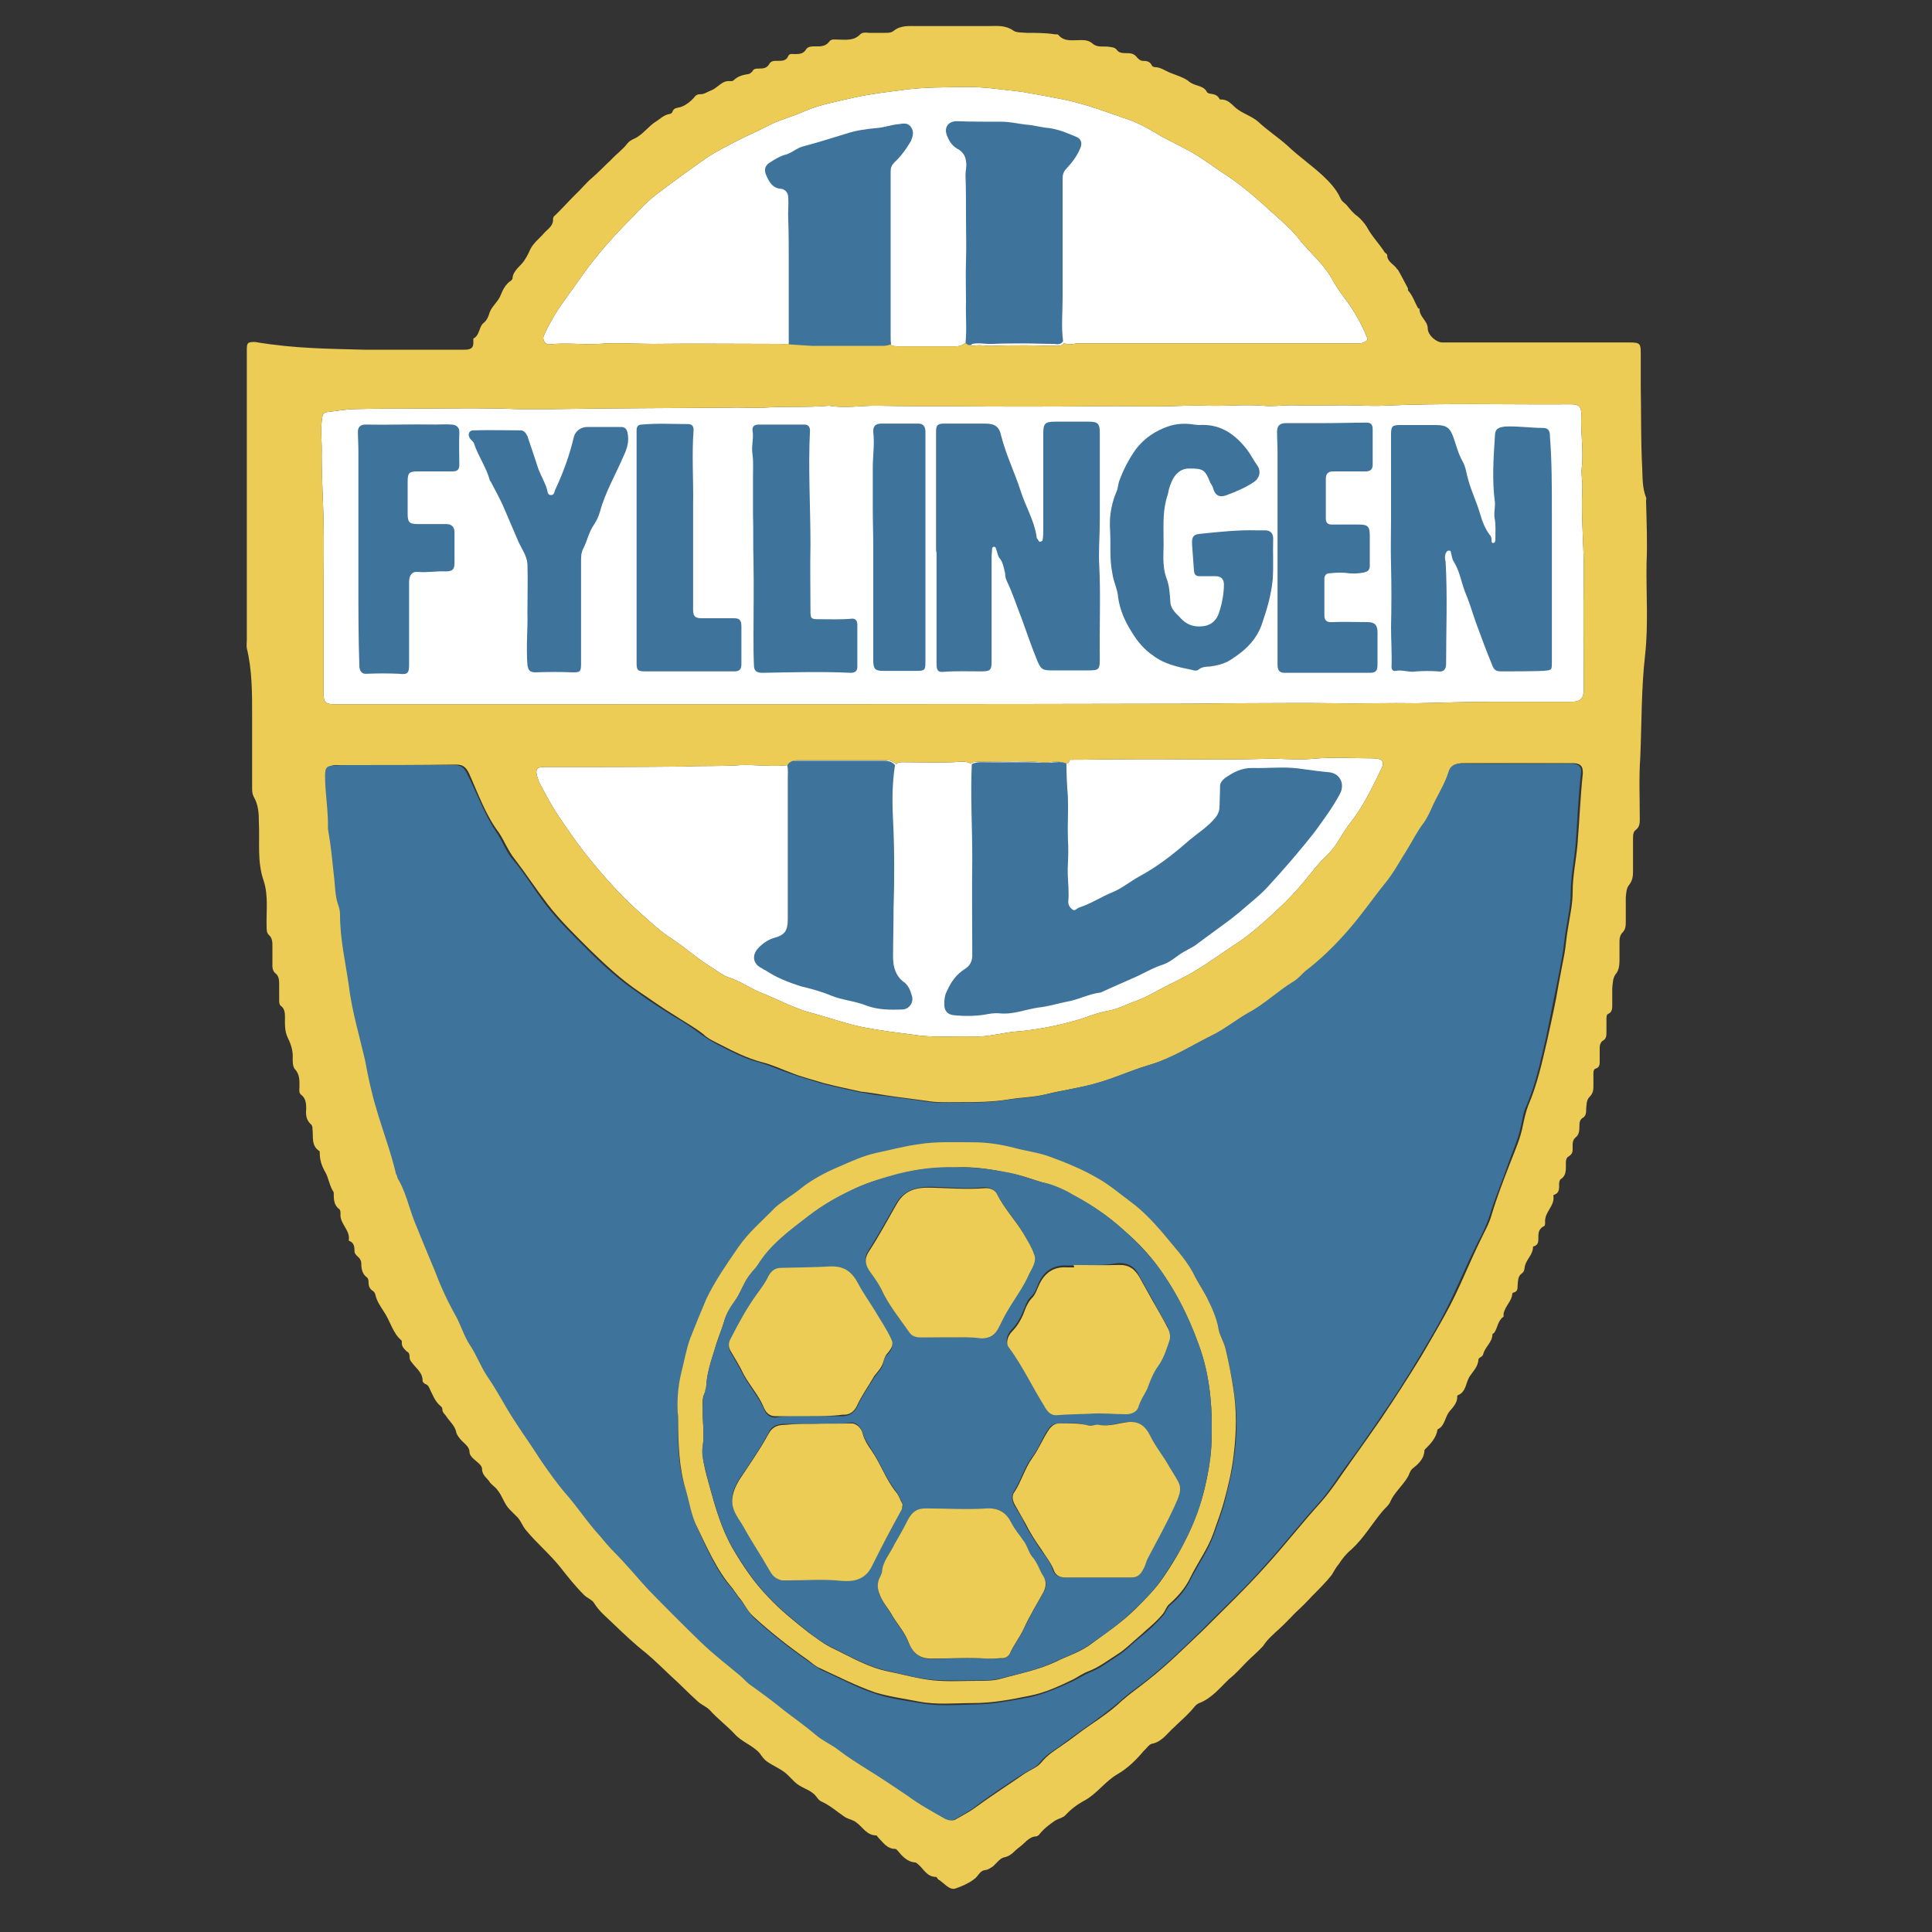 <?xml version="1.0" encoding="UTF-8"?> <!-- Generator: Adobe Illustrator 23.0.4, SVG Export Plug-In . SVG Version: 6.00 Build 0) --> <svg xmlns="http://www.w3.org/2000/svg" xmlns:xlink="http://www.w3.org/1999/xlink" id="Arendal" x="0px" y="0px" viewBox="0 0 400 400" style="enable-background:new 0 0 400 400;" xml:space="preserve"><rect x="0" y="0" width="400" height="400" fill="#333333" stroke="none"/> <style type="text/css"> .st0{fill-rule:evenodd;clip-rule:evenodd;fill:#FFFFFF;} .st1{fill-rule:evenodd;clip-rule:evenodd;fill:#ECCC54;} .st2{fill-rule:evenodd;clip-rule:evenodd;fill:#3E749B;} </style> <path class="st0" d="M220.8,158.1c-0.7-0.3-1.4-0.4-2.2-0.4c-1,0-2.1,0.3-3,0.1c-4.3-0.3-8.5-0.1-12.8-0.1c-0.7,0-1.4,0-1.9,0.4 c-0.6-0.4-1.1-0.4-1.8-0.4c-4.1,0.3-8.3,0.1-12.3,0.1c-0.6,0-1,0.1-1.2,0.4c-0.6-0.4-1.1-0.8-1.9-0.8c-6.2,0-12.5,0-18.7,0 c-0.7,0-1.4,0.3-1.7,1c-3.3,0.4-6.6-0.1-9.9,0c-3.9,0.3-7.8,0.1-11.7,0.3c-9.6,0.1-19.3,0.1-29,0.1c-1.5,0-1.9,0.4-1.5,1.9 c0.1,0.4,0.3,0.8,0.4,1.2c1.2,2.3,2.5,4.8,4,7c1.9,2.8,3.7,5.5,5.8,8.1c3.6,4.5,7.4,8.8,11.7,12.5c1.9,1.7,3.7,3.4,5.9,4.8 c2.9,1.9,5.5,4.3,8.5,6.1c1.1,0.7,2.1,1.5,3.2,1.9c2.6,0.8,4.8,2.5,7.3,3.4c3.4,1.4,6.7,3.2,10.3,4.1c3.7,1,7.2,2.3,11,3 c3.2,0.6,6.5,1,9.6,1.4c4.3,0.7,8.5,0.3,12.8,0.4c2.8,0.1,5.5-0.7,8.3-1c4.1-0.3,8.3-1.1,12.3-2.2c2.3-0.6,4.7-1.7,7-2.1 c1.9-0.3,3.6-1.2,5.2-1.8c2.1-0.7,4.1-1.8,6.1-2.9c2.3-1.2,4.8-2.3,7-3.7c2.6-1.5,5.1-3.4,7.7-5.1c4-2.5,7.4-5.8,10.7-8.9 c2.1-2.1,4-4.3,5.8-6.6c1.1-1.4,2.3-2.6,3.6-3.9c1.7-1.9,2.6-4.1,4.3-6.2c2.5-3.2,4.3-6.9,6.1-10.6c1-1.9,0.6-2.6-1.7-2.6 c-4.1,0-8.1-0.3-12.3,0.1c-3.3,0.3-6.5-0.1-9.8,0c-9.6,0.3-19.3,0-28.8,0.1c-3.9,0-7.8,0.1-11.7,0.1 C221.2,158.1,221,158.1,220.8,158.1z"></path> <path class="st0" d="M184.2,71.3c0.6,0.4,1.2,0.4,1.9,0.4c3.9,0,7.7,0,11.6,0c0.8,0,1.5-0.1,2.1-0.7c0.4,0.4,1.1,0.6,1.7,0.6 c1.4-0.3,2.9,0.1,4.3,0c2.2-0.1,4.4-0.1,6.5-0.1s4,0.1,6.1,0.1c0.7,0,1.5,0.1,1.9-0.6c1,0.6,1.9,0.1,2.9,0.1c12.1,0,24.2,0,36.2,0 c7.2,0,14.3,0,21.5,0c0.6,0,1.1,0,1.7-0.3c0.4-0.3,0.7-0.4,0.4-1c-0.7-1.8-1.5-3.3-2.5-5c-1.5-2.5-3.4-4.5-4.8-7.2 c-1.7-3-4.4-5.2-6.5-7.8c-1.9-2.5-4.4-4.5-6.7-6.6c-3-2.8-6.2-5.4-9.6-7.6c-2.1-1.4-4.1-2.9-6.2-4.1c-2.1-1.2-4.3-2.2-6.3-3.3 c-2.3-1.4-4.7-2.8-7.2-3.6c-4.1-1.4-8.3-3-12.5-3.9c-3-0.6-6.2-1.2-9.2-1.7c-3.7-0.4-7.4-1-11.3-1c-4.5,0.1-9.2,0-13.8,0.7 c-3.2,0.4-6.5,0.8-9.6,1.5c-3.4,0.8-6.9,1.4-10.2,2.8c-2.3,1.1-5,1.7-7.3,2.9c-2.3,1.2-4.7,2.2-7,3.4c-2.1,1.1-4.1,2.1-5.9,3.3 c-3.3,2.3-6.6,4.7-9.9,7.2c-2.1,1.5-3.9,3.4-5.6,5.2c-3.7,3.7-7.2,7.6-10.2,11.8c-1.9,2.8-4,5.4-5.8,8.3c-0.8,1.4-1.7,2.9-2.3,4.4 c-0.4,0.8,0.3,1.9,1.2,1.8c3.3-0.4,6.7,0.1,10.2-0.1c3.7-0.3,7.4,0,11,0c8.7-0.1,17.5,0,26.2,0c0.8,0,1.8,0.1,2.6-0.1 c1.5,0.1,3,0.3,4.4,0.3c5,0,10,0,15,0C183.2,71.5,183.8,71.4,184.2,71.3z"></path> <path class="st0" d="M308.9,145.3c5.5,0,11,0,16.5,0c1.8,0,2.5-0.7,2.5-2.5c0-7.8-0.1-15.8,0-23.7c0.1-5.9-0.6-11.8-0.3-17.9 c0.1-1.5-0.3-3-0.1-4.5c0.4-3.6-0.3-7.2-0.1-10.9c0-1.7-0.6-2.1-2.2-2.1c-12.9,0.1-26-0.3-39,0.3c-2.5,0.1-5.1-0.1-7.6-0.1 c-3.7,0-7.6,0.1-11.3,0c-1.9,0-3.9,0.3-5.8,0.1c-3.7-0.3-7.4,0.1-11.2,0c-2.6-0.1-5.4,0-8,0.1c-5,0.1-9.9-0.1-15,0 c-10.2,0.1-20.5,0.1-30.8,0c-4.8,0-9.6,0-14.5-0.1c-3.4-0.1-6.9,0.6-10.3,0h-0.1c-4.5,0.4-9.1,0.1-13.5,0.4c-2.3,0.1-4.8-0.1-7.2,0 c-12,0.1-24.1,0.1-36.1,0.3c-2.5,0-5.1,0-7.6,0c-7.7-0.3-15.6-0.1-23.3-0.1c-3.4,0-6.9,0-10.3,0.1c-1.9,0-3.9,0.4-5.8,0.6 c-0.7,0.1-1,0.4-1.1,1.2c-0.4,2.6,0,5.1-0.1,7.7c0,4.7,0.3,9.4,0.4,13.9c0.1,4.4,0,8.7,0,13.1c0,7.4,0,15,0,22.4 c0,1.8,0.4,2.2,2.2,2.2c14.9,0,29.7,0,44.6,0c43.8,0,87.6,0,131.3-0.1c3.7,0,7.6-0.1,11.3-0.1c6.6,0,13.4-0.1,20,0 c5.6,0.1,11.3-0.1,16.9,0C298.5,145.5,303.7,145.3,308.9,145.3z"></path> <g> <g> <path class="st1" d="M75.3,72.4c7,0,13.9,0,20.9,0c1.2,0,1.9-0.3,1.8-1.7c0-0.1,0-0.4,0-0.6c1.4-0.7,1.1-2.5,2.2-3.3 c0.7-0.6,1-1.5,1.2-2.2c0.6-1.4,1.8-2.2,2.3-3.6c0.4-1,1-2.2,2.1-2.9c0.1-0.1,0.3-0.3,0.3-0.4c0.1-1.8,1.8-2.6,2.6-4 c0.4-0.6,0.8-1.4,1.1-2.1c0.7-1.4,1.9-2.2,2.9-3.4c0.7-0.8,1.9-1.4,1.8-2.9c0-0.1,0.1-0.3,0.1-0.4c1.5-1.4,2.9-3,4.4-4.5 c1.2-1.1,2.3-2.5,3.6-3.6c1.4-1.2,2.6-2.5,3.9-3.7c1.1-1.2,2.5-2.2,3.4-3.4c0.6-0.8,1.7-1,2.3-1.5c1.2-0.8,2.2-2.1,3.4-2.9 c1-0.6,1.8-1.5,3-1.7c0.3,0,0.6-0.3,0.6-0.4c0.3-1,1.1-0.8,1.9-1.1c1-0.4,1.9-1.1,2.6-1.9c0.4-0.6,0.8-0.7,1.4-0.7 c0.8,0,1.5-0.6,2.2-0.8c1.4-0.6,2.2-2.1,3.9-1.9c0.1,0,0.4,0,0.6-0.1c1-1,2.1-1.2,3.3-1.4c0.1,0,0.4-0.3,0.6-0.4 c0.3-0.7,0.8-0.7,1.4-0.7c1,0,1.7-0.1,2.2-1c0.4-0.7,1.2-0.6,1.8-0.6c0.8,0,1.7,0,2.1-1c0.3-0.6,0.8-0.4,1.4-0.4 c1,0,1.8-0.1,2.3-1c0.4-0.6,1.2-0.6,1.8-0.6c1.1,0,2.2,0.1,3-1c0.4-0.6,1.2-0.4,1.9-0.4c1.5,0,3.2,0.3,4.5-1.1 c0.4-0.4,1.2-0.4,1.8-0.3c1.1,0,2.2,0,3.4,0c0.6,0,1.2,0,1.7-0.4c1.5-1.2,3.2-1,4.8-1c5,0,9.8,0,14.7,0c1.8,0,3.6-0.3,5.4,1 c0.7,0.4,1.7,0.3,2.6,0.4c1.9,0,4,0,5.9,0.3c0.3,0,0.6,0,0.7,0.1c1.2,1.5,3,1.1,4.7,1.1c1,0,1.7,0.1,2.5,0.8 c1,0.8,2.2,0.4,3.4,0.6c0.6,0.1,1.1,0.1,1.5,0.6c0.4,0.6,1.1,0.7,1.8,0.7c1,0,1.8,0,2.5,1c0.3,0.3,0.7,0.6,1.1,0.6 c0.8,0,1.5,0.1,1.9,1c0,0.1,0.4,0.3,0.6,0.3c1.1,0,2.1,0.7,3,1.1c1.5,0.6,3.2,1.1,4.1,1.9c1.2,1,3,0.7,3.7,2.2 c0.1,0.1,0.4,0.3,0.7,0.3c0.8,0.1,1.5,0.3,1.9,1.1l0.1,0.1c1.5-0.1,2.2,0.8,3.2,1.7c1.4,1.2,3.3,1.7,4.7,2.9 c1.9,1.8,4.1,3.2,6.1,5c2.2,2.1,4.8,3.9,7.2,6.1c1.5,1.4,2.9,2.9,3.7,4.7c0.3,0.8,1.1,1.1,1.5,1.7c0.6,0.7,1.2,1.5,2.1,2.1 c0.7,0.6,1.4,1.4,1.9,2.2c1,1.9,2.5,3.4,3.6,5.1c0.1,0.3,0.6,0.4,0.6,0.7c0,1.5,1.5,1.9,2.1,3h0.1c0.7,1.2,1.4,2.6,2.1,3.9 c0,0.1,0,0.3,0,0.4c1,1.1,1.4,2.5,2.1,3.7c0,0.1,0.3,0.1,0.3,0.1c-0.1,1.7,1.7,2.5,1.7,4.1c0,1.4,1.8,2.9,3,2.9 c12.9,0,25.9,0,38.8,0c2.2,0,2.3,0.3,2.3,2.3c0,2.2,0,4.4,0,6.6c0.1,5.8,0,11.4,0.3,17.1c0.1,2.1,0,4.1,0.8,6.1 c0.1,0.1,0,0.4,0,0.7c0.1,4.3,0.3,8.7,0.1,12.9c-0.1,6.3,0.4,12.7-0.3,19c-0.8,7-0.7,14.2-1,21.2c-0.3,4.3-0.1,8.5-0.1,12.7 c0,0.8,0,1.7-0.8,2.3c-0.6,0.4-0.6,1.2-0.6,1.9c0,2.2,0,4.5,0,6.7c0,1-0.1,1.9-0.8,2.8c-0.6,0.7-0.6,1.7-0.7,2.6 c0,1.8,0,3.6,0,5.2c0,0.8-0.1,1.5-0.7,2.1c-0.4,0.4-0.6,1-0.6,1.7c0,1.2,0,2.6,0,3.9c0,1.1-0.1,2.2-0.8,3 c-0.6,0.8-0.6,1.9-0.7,2.9c0,1.1,0,2.2,0,3.4c0,0.8,0,1.5-0.8,1.9c-0.4,0.1-0.4,0.7-0.4,1.1c0,0.8,0,1.8,0,2.6s0,1.5-0.8,1.9 c-0.4,0.3-0.6,0.8-0.6,1.4c0,1,0,1.8,0,2.8c0,0.6,0,1.2-0.7,1.5c-0.6,0.1-0.6,0.7-0.6,1.2c0,0.8,0,1.7,0,2.5s-0.1,1.5-0.8,2.2 c-0.7,0.7-0.6,1.7-0.7,2.5c0,0.7,0,1.5-0.8,1.9c-0.6,0.4-0.6,1.1-0.6,1.8c0,0.8-0.1,1.7-0.8,2.2c-0.7,0.6-0.6,1.4-0.6,2.2 c0,0.7,0,1.2-0.8,1.7c-0.7,0.4-0.6,1.2-0.6,1.9c0,1.1,0,2.1-1,2.8c-0.3,0.1-0.4,0.7-0.4,1c0,1,0.1,1.9-1.1,2.3l-0.1,0.1 c0.4,2.2-1.9,3.4-1.7,5.6c0,0.3,0,0.7-0.3,0.8c-1.2,0.6-1.1,1.7-1.1,2.6c0,0.7-0.1,1.2-0.8,1.5c-0.1,0-0.3,0.1-0.3,0.1 c0,1.7-1.4,2.6-1.7,4.1c-0.1,0.6-0.1,1.1-0.7,1.5c-0.8,0.6-0.7,1.7-0.8,2.5c0,0.6,0,1.2-0.8,1.4c-0.1,0-0.3,0.1-0.3,0.3 c-0.1,1.5-1.5,2.5-1.8,4.1c0,0.1,0,0.4,0,0.6c-1.2,0.8-1.2,2.2-1.9,3.3c-0.1,0.1-0.4,0.3-0.4,0.3c0,1.7-1.5,2.6-1.9,4.1 c-0.1,0.7-1,0.7-1,1.2c-0.1,1.5-1.2,2.5-1.9,3.6c-0.7,1.2-0.7,3-2.2,3.7c-0.1,0-0.3,0.1-0.3,0.3c0.1,1.2-0.8,2.2-1.5,3 c-1,1.1-1,2.9-2.3,3.7c-0.1,0-0.3,0.1-0.3,0.3c-0.3,1.7-1.5,2.9-2.6,4c-0.1,0.1-0.1,0.3-0.1,0.3c-0.1,1.8-1.4,2.8-2.5,3.7 c-0.6,0.6-0.6,1.2-1,1.8c-1.1,1.8-2.8,3.2-3.6,5.1c-0.3,0.7-1,1.2-1.5,1.8c-2.2,2.6-3.9,5.6-6.5,8c-1,0.8-1.9,1.9-2.6,3 c-0.6,0.7-1,1.5-1.5,2.3c-1.2,1.5-2.6,2.9-4,4.3c-1.1,1.2-2.2,2.3-3.4,3.4c-1.1,1.1-2.2,2.3-3.4,3.4c-1.2,1.1-2.5,2.2-3.4,3.6 c-1,1.1-2.2,2.1-3.3,3.2c-1.2,1.2-2.3,2.5-3.7,3.6c-1.9,1.8-3.6,4-6.2,5c-0.8,0.3-1.2,1.1-1.8,1.7c-1.1,1.2-2.3,2.2-3.4,3.3 c-1.4,1.2-2.5,3-4.5,3.4c-0.7,0.1-1.2,1-1.8,1.5c-1.5,1.8-3.3,3.6-5.4,4.8c-2.6,1.5-4.3,4.1-6.9,5.5c-1.5,0.8-2.8,1.8-3.9,3 c-0.6,0.6-1.4,0.7-2.1,1.1c-1.2,0.8-2.5,1.8-3.4,3c-0.1,0.1-0.4,0.3-0.6,0.3c-1.5,0.1-2.3,1.4-3.4,2.2c-1,0.7-1.7,1.8-3,2.1 c-1,0.1-1.7,1.2-2.5,1.9c-0.6,0.4-1,0.7-1.7,0.8c-1.1,0.1-1.4,1.4-2.3,1.9l-0.1,0.1c-1.1,0.8-2.5,1.4-3.7,1.8s-2.3-1.1-3.4-1.8 c-0.3-0.1-0.4-0.6-0.6-0.6c-1.9,0-2.6-1.7-3.7-2.6c-0.1-0.1-0.3-0.3-0.6-0.4c-1.7-0.1-2.8-1.4-3.7-2.5c-0.1-0.1-0.3-0.3-0.4-0.3 c-1.8,0-2.6-1.4-3.7-2.5c-0.1-0.1-0.1-0.3-0.3-0.3c-1.9,0-2.8-1.7-4-2.6c-0.7-0.6-1.5-0.7-2.3-1.1c-1.7-1.1-3.2-2.5-5-3.3 c-0.7-0.3-1-1-1.5-1.5c-1.2-1.1-2.9-1.4-4.1-2.6c-0.4-0.4-1-1-1.4-1.4c-1.2-1.2-2.9-1.8-4.3-2.8c-0.6-0.4-1.1-1.1-1.5-1.7 c-1.5-1.7-3.7-2.3-5.2-4c-1.7-1.8-3.6-3.2-5.2-5c-0.7-0.7-1.8-1.1-2.5-1.8c-1.9-1.7-3.7-3.6-5.5-5.2c-1.8-1.7-3.4-3.3-5.2-4.8 c-2.3-1.8-4.5-3.9-6.6-5.9c-1.4-1.4-3-2.6-4.1-4.4c-0.4-0.7-1.4-1-2.1-1.7c-1.8-1.8-3.3-3.7-4.8-5.6c-2.2-2.8-5-5.1-7.2-7.8 c-0.7-0.8-1-1.8-1.7-2.6c-0.6-0.6-1.1-1.1-1.7-1.7c-1.1-1.1-1.5-2.8-2.5-4c-0.4-0.6-1.1-1-1.5-1.5c-0.6-1-1.7-1.5-1.7-2.9 c0-0.8-1.2-1.5-1.9-2.2c-0.4-0.4-0.7-0.8-0.7-1.4c-0.1-1.2-1.4-1.8-2.1-2.8c-0.3-0.4-0.6-0.8-0.7-1.4c-0.3-1.2-1.4-2.1-2.1-3.2 c-0.3-0.4-0.7-0.7-0.7-1.2c0-0.3-0.1-0.6-0.4-0.8c-1.2-1-1.7-2.5-2.3-3.7c-0.1-0.3-0.4-0.7-0.7-0.8c-0.3-0.1-0.7-0.4-0.7-0.7 c0-1.8-1.4-2.6-2.3-3.9c-0.3-0.3-0.4-0.7-0.4-1c0-0.6-0.1-1-0.6-1.2c-0.6-0.6-1.1-1.1-1-1.9c0-0.1,0-0.3-0.1-0.4 c-1.8-1.5-2.3-4-3.6-5.9c-0.7-1.1-1.5-2.2-1.8-3.6c-0.1-0.4-0.3-0.6-0.6-0.8c-0.6-0.4-0.8-1-0.8-1.7c0-0.3,0-0.7-0.3-1 c-1-0.7-1.2-1.8-1.2-2.9c0-0.6-0.3-1.1-0.8-1.5c-0.3-0.3-0.6-0.6-0.6-1c0-1-0.1-1.8-1.1-2.2c-0.1,0-0.1-0.1-0.1-0.1 c0.4-2.1-1.9-3.4-1.7-5.5c0-0.3,0-0.8-0.3-1c-1.1-0.8-1.1-2.1-1.1-3.2c0-0.1,0-0.3-0.1-0.4c-0.8-1.2-1-3-1.7-4.1 c-0.8-1.4-1.1-2.6-1.1-4c0-0.1,0-0.3-0.1-0.3c-1.7-1.1-1.2-2.9-1.4-4.5c0-0.3,0-0.7-0.3-1c-1.1-1-1.1-2.1-1-3.3c0-1-0.1-2.1-1-2.8 c-0.6-0.4-0.4-1.1-0.4-1.7c0-1.2,0.1-2.6-1-3.7c-0.4-0.6-0.4-1.4-0.4-2.1c0.1-1.5-0.3-2.9-1-4.3c-0.7-1.4-0.6-2.9-0.6-4.4 c0-0.8-0.1-1.7-0.8-2.2c-0.4-0.3-0.4-0.8-0.4-1.2c0-1.1,0-2.2,0-3.3c0-1-0.1-1.8-0.8-2.3c-0.7-0.6-0.6-1.5-0.6-2.2 c0-1.1,0-2.2,0-3.3c0-1,0-1.8-0.8-2.5c-0.4-0.4-0.4-1.1-0.4-1.7c-0.1-3.2,0.4-6.3-0.6-9.4c-1.4-4-0.8-8.1-1-12.1 c0-1.9-0.1-3.7-1.1-5.4c-0.3-0.6-0.3-1.2-0.3-1.8c0-5,0-10,0-15c0-4.7,0-9.4-1.1-13.9c-0.1-0.6,0-1.1,0-1.7c0-20,0-40.1,0-60 c0-1.5,0.1-1.7,1.7-1.7C61.1,72.2,68.2,72.2,75.3,72.4L75.3,72.4z M220.8,158.1c-0.7-0.3-1.4-0.4-2.2-0.4c-1,0-2.1,0.3-3,0.1 c-4.3-0.3-8.5-0.1-12.8-0.1c-0.7,0-1.4,0-1.9,0.4c-0.6-0.4-1.1-0.4-1.8-0.4c-4.1,0.3-8.3,0.1-12.3,0.1c-0.6,0-1,0.1-1.2,0.4 c-0.6-0.4-1.1-0.8-1.9-0.8c-6.2,0-12.5,0-18.7,0c-0.7,0-1.4,0.3-1.7,1c-3.3,0.4-6.6-0.1-9.9,0c-3.9,0.3-7.8,0.1-11.7,0.3 c-9.6,0.1-19.3,0.1-29,0.1c-1.5,0-1.9,0.4-1.5,1.9c0.1,0.4,0.3,0.8,0.4,1.2c1.2,2.3,2.5,4.8,4,7c1.9,2.8,3.7,5.5,5.8,8.1 c3.6,4.5,7.4,8.8,11.7,12.5c1.9,1.7,3.7,3.4,5.9,4.8c2.9,1.9,5.5,4.3,8.5,6.1c1.1,0.7,2.1,1.5,3.2,1.9c2.6,0.8,4.8,2.5,7.3,3.4 c3.4,1.4,6.7,3.2,10.3,4.1c3.7,1,7.2,2.3,11,3c3.2,0.6,6.5,1,9.6,1.4c4.3,0.7,8.5,0.3,12.8,0.4c2.8,0.1,5.5-0.7,8.3-1 c4.1-0.3,8.3-1.1,12.3-2.2c2.3-0.6,4.7-1.7,7-2.1c1.9-0.3,3.6-1.2,5.2-1.8c2.1-0.7,4.1-1.8,6.1-2.9c2.3-1.2,4.8-2.3,7-3.7 c2.6-1.5,5.1-3.4,7.7-5.1c4-2.5,7.4-5.8,10.7-8.9c2.1-2.1,4-4.3,5.8-6.6c1.1-1.4,2.3-2.6,3.6-3.9c1.7-1.9,2.6-4.1,4.3-6.2 c2.5-3.2,4.3-6.9,6.1-10.6c1-1.9,0.6-2.6-1.7-2.6c-4.1,0-8.1-0.3-12.3,0.1c-3.3,0.3-6.5-0.1-9.8,0c-9.6,0.3-19.3,0-28.8,0.1 c-3.9,0-7.8,0.1-11.7,0.1C221.2,158.1,221,158.1,220.8,158.1z M184.2,71.3c0.6,0.4,1.2,0.4,1.9,0.4c3.9,0,7.7,0,11.6,0 c0.8,0,1.5-0.1,2.1-0.7c0.4,0.4,1.1,0.6,1.7,0.6c1.4-0.3,2.9,0.1,4.3,0c2.2-0.1,4.4-0.1,6.5-0.1s4,0.1,6.1,0.1 c0.7,0,1.5,0.1,1.9-0.6c1,0.6,1.9,0.1,2.9,0.1c12.1,0,24.2,0,36.2,0c7.2,0,14.3,0,21.5,0c0.6,0,1.1,0,1.7-0.3 c0.4-0.3,0.7-0.4,0.4-1c-0.7-1.8-1.5-3.3-2.5-5c-1.5-2.5-3.4-4.5-4.8-7.2c-1.7-3-4.4-5.2-6.5-7.8c-1.9-2.5-4.4-4.5-6.7-6.6 c-3-2.8-6.2-5.4-9.6-7.6c-2.1-1.4-4.1-2.9-6.2-4.1c-2.1-1.2-4.3-2.2-6.3-3.3c-2.3-1.4-4.7-2.8-7.2-3.6c-4.1-1.4-8.3-3-12.5-3.9 c-3-0.6-6.2-1.2-9.2-1.7c-3.7-0.4-7.4-1-11.3-1c-4.5,0.1-9.2,0-13.8,0.7c-3.2,0.4-6.5,0.8-9.6,1.5c-3.4,0.8-6.9,1.4-10.2,2.8 c-2.3,1.1-5,1.7-7.3,2.9c-2.3,1.2-4.7,2.2-7,3.4c-2.1,1.1-4.1,2.1-5.9,3.3c-3.3,2.3-6.6,4.7-9.9,7.2c-2.1,1.5-3.9,3.4-5.6,5.2 c-3.7,3.7-7.2,7.6-10.2,11.8c-1.9,2.8-4,5.4-5.8,8.3c-0.8,1.4-1.7,2.9-2.3,4.4c-0.4,0.8,0.3,1.9,1.2,1.8c3.3-0.4,6.7,0.1,10.2-0.1 c3.7-0.3,7.4,0,11,0c8.7-0.1,17.5,0,26.2,0c0.8,0,1.8,0.1,2.6-0.1c1.5,0.1,3,0.3,4.4,0.3c5,0,10,0,15,0 C183.2,71.5,183.8,71.4,184.2,71.3z M72.2,158.4c-0.8,0-1.7,0-2.3,0c-1.8,0-2.2,0.4-2.2,2.1c0,3.7,0.7,7.3,0.6,11 c0,0.1,0.1,0.4,0.1,0.6c0.6,2.9,0.8,5.9,1.1,8.8c0.3,2.2,0.1,4.4,1,6.6c0.1,0.6,0.3,1.1,0.3,1.8c-0.1,5,1.1,9.6,1.8,14.5 c0.7,5.2,2.2,10.5,3.4,15.7c0.8,3.3,1.5,6.6,2.3,9.9c1.2,4.5,3,9.1,4.1,13.6c0,0.3,0.1,0.6,0.3,0.8c1.7,2.8,2.3,5.8,3.4,8.7 c1.4,3.6,2.9,7.2,4.4,10.7c1.4,3.2,2.9,6.3,4.4,9.4c1,1.9,1.5,4,2.8,5.8c1.5,2.1,2.3,4.4,3.6,6.5c1.8,2.8,3.4,5.8,5.2,8.5 c1.9,3,4,5.9,5.9,8.9c1.5,2.3,3.2,4.7,5,6.7c2.5,2.9,4.5,6.2,7.2,8.9c1.1,1.1,1.9,2.3,3,3.4c2.5,2.5,4.5,5.2,7,7.7 c3.6,3.7,7.2,7.3,10.9,10.9c2.6,2.5,5.5,4.7,8.1,6.9c0.6,0.6,1.1,1.1,1.8,1.7c2.5,1.8,4.8,3.6,7.3,5.5c2.2,1.7,4.5,3.3,6.6,5.1 c1.5,1.2,3.3,2.1,4.8,3.2c1.8,1.4,3.9,2.6,5.8,3.9c2.8,1.8,5.6,3.6,8.4,5.5c2.5,1.8,5.2,3.3,7.8,4.8c0.6,0.3,1.2,0.6,1.9,0.1 c1.2-0.7,2.6-1.4,3.7-2.2c3.4-2.5,7-4.8,10.6-7.3c1.1-0.7,2.5-1.2,3.3-2.2c1.2-1.5,2.8-2.5,4.1-3.4c2.1-1.4,4-3,6.1-4.4 c2.2-1.5,4.4-3,6.5-5c1.7-1.5,3.6-2.8,5.2-4.1c4.1-3.2,7.8-6.9,11.6-10.5c4.4-4.4,8.9-8.7,13.1-13.4c3.9-4.3,7.4-8.8,11.3-13.1 c2.3-2.6,4.1-5.5,6.2-8.4c2.1-2.9,4.1-5.8,6.2-8.8c2.9-4.3,5.6-8.5,8.3-12.9c1.7-2.9,3.4-5.8,5-8.7c2.8-5,4.8-10.3,7.3-15.4 c0.8-1.7,1.8-3.4,2.3-5.2c1.1-3.7,2.5-7.3,3.9-10.9c1-2.6,2.1-5,2.6-7.7c0.3-1.4,0.6-2.8,1.1-4.1c1.9-4.4,2.9-9.1,4-13.8 c0.8-3.7,1.7-7.6,2.3-11.3c0.4-2.1,0.8-4.3,1.2-6.3c0.3-1.7,0.4-3.4,0.7-5.1c0.4-2.6,1-5.1,1-7.7c0-3.3,0.7-6.5,1-9.8 c0.4-5,0.6-9.9,1.1-14.7c0.1-1.7-0.6-2.2-2.2-2.2c-7.6,0-15,0-22.6,0c-1.5,0-2.3,0.6-2.6,1.7c-0.8,2.6-2.3,4.8-3.4,7.3 c-0.4,1.1-1,2.2-1.7,3.2c-1.4,1.8-2.3,3.9-3.6,5.8c-1.4,2.2-2.6,4.5-4.3,6.6c-2.6,3.2-5,6.6-7.7,9.8c-2.8,3.2-5.6,6.1-8.9,8.5 c-1,0.7-1.5,1.7-2.5,2.2c-3.2,2.1-5.9,4.7-9.4,6.5c-2.6,1.4-5,3.3-7.6,4.7c-4.3,2.1-8.3,4.7-12.9,6.1c-3.9,1.1-7.6,2.9-11.4,3.9 c-3.4,1-7,1.4-10.5,2.3c-2.5,0.6-5,0.6-7.4,1c-3.6,0.6-7.2,0.6-10.7,0.6c-2.2,0-4.4,0.1-6.6-0.3c-2.8-0.4-5.5-0.7-8.1-1.1 c-1.8-0.3-3.6-0.6-5.4-0.8c-2.6-0.6-5.2-1.1-7.8-1.8c-2.2-0.7-4.4-1.2-6.6-2.1c-1.9-0.7-4-1.7-6.1-2.2c-3-0.8-5.8-2.2-8.7-3.7 c-1.2-0.6-2.5-1.2-3.4-2.1c-1.9-1.5-4-2.6-6.1-4c-2.5-1.5-4.8-3.2-7.2-4.8c-3.7-2.5-7-5.6-10.2-8.7c-3-3-6.2-6.1-8.8-9.5 c-2.3-3-4.4-6.2-6.7-9.2c-1.4-1.7-2.1-3.7-3.3-5.5c-2.8-3.7-4.3-8.1-6.2-12.3c-0.6-1.2-1.2-1.8-2.6-1.8 C86.7,158.4,79.5,158.4,72.2,158.4z M308.9,145.3c5.5,0,11,0,16.5,0c1.8,0,2.5-0.7,2.5-2.5c0-7.8-0.1-15.8,0-23.7 c0.1-5.9-0.6-11.8-0.3-17.9c0.1-1.5-0.3-3-0.1-4.5c0.4-3.6-0.3-7.2-0.1-10.9c0-1.7-0.6-2.1-2.2-2.1c-12.9,0.1-26-0.3-39,0.3 c-2.5,0.1-5.1-0.1-7.6-0.1c-3.7,0-7.6,0.1-11.3,0c-1.9,0-3.9,0.3-5.8,0.1c-3.7-0.3-7.4,0.1-11.2,0c-2.6-0.1-5.4,0-8,0.1 c-5,0.1-9.9-0.1-15,0c-10.2,0.1-20.5,0.1-30.8,0c-4.8,0-9.6,0-14.5-0.1c-3.4-0.1-6.9,0.6-10.3,0h-0.1c-4.5,0.4-9.1,0.1-13.5,0.4 c-2.3,0.1-4.8-0.1-7.2,0c-12,0.1-24.1,0.1-36.1,0.3c-2.5,0-5.1,0-7.6,0c-7.7-0.3-15.6-0.1-23.3-0.1c-3.4,0-6.9,0-10.3,0.1 c-1.9,0-3.9,0.4-5.8,0.6c-0.7,0.1-1,0.4-1.1,1.2c-0.4,2.6,0,5.1-0.1,7.7c0,4.7,0.3,9.4,0.4,13.9c0.1,4.4,0,8.7,0,13.1 c0,7.4,0,15,0,22.4c0,1.8,0.4,2.2,2.2,2.2c14.9,0,29.7,0,44.6,0c43.8,0,87.6,0,131.3-0.1c3.7,0,7.6-0.1,11.3-0.1 c6.6,0,13.4-0.1,20,0c5.6,0.1,11.3-0.1,16.9,0C298.5,145.5,303.7,145.3,308.9,145.3z"></path> <path class="st2" d="M72.2,158.4c7.3,0,14.6,0,21.9,0c1.4,0,2.1,0.7,2.6,1.8c2.1,4.1,3.6,8.5,6.2,12.3c1.2,1.8,1.9,3.9,3.3,5.5 c2.5,2.9,4.4,6.2,6.7,9.2c2.6,3.4,5.8,6.5,8.8,9.5c3.2,3.2,6.5,6.2,10.2,8.7c2.3,1.7,4.8,3.3,7.2,4.8c2.1,1.2,4.1,2.5,6.1,4 c1.1,0.8,2.3,1.5,3.4,2.1c2.8,1.4,5.5,2.9,8.7,3.7c2.1,0.6,4,1.5,6.1,2.2c2.2,0.8,4.4,1.4,6.6,2.1c2.6,0.7,5.2,1.2,7.8,1.8 c1.8,0.3,3.6,0.7,5.4,0.8c2.8,0.4,5.5,0.7,8.1,1.1c2.2,0.4,4.4,0.3,6.6,0.3c3.6,0,7.2,0,10.7-0.6c2.5-0.4,5.1-0.4,7.4-1 c3.4-0.8,7-1.4,10.5-2.3c4-1.1,7.6-2.8,11.4-3.9c4.7-1.4,8.7-4,12.9-6.1c2.6-1.2,5-3.2,7.6-4.7c3.4-1.8,6.1-4.5,9.4-6.5 c1-0.6,1.7-1.5,2.5-2.2c3.3-2.5,6.3-5.5,8.9-8.5c2.8-3.2,5.1-6.6,7.7-9.8c1.7-2.1,2.9-4.4,4.3-6.6c1.2-1.9,2.2-4,3.6-5.8 c0.7-1,1.2-2.1,1.7-3.2c1.1-2.5,2.6-4.7,3.4-7.3c0.3-1.1,1.2-1.8,2.6-1.7c7.6,0.1,15,0,22.6,0c1.7,0,2.5,0.6,2.2,2.2 c-0.6,5-0.7,9.9-1.1,14.7c-0.3,3.3-1,6.5-1,9.8c0,2.6-0.6,5.2-1,7.7c-0.3,1.7-0.4,3.4-0.7,5.1c-0.4,2.2-0.8,4.3-1.2,6.3 c-0.8,3.7-1.5,7.6-2.3,11.3c-1.1,4.7-2.1,9.4-4,13.8c-0.6,1.2-0.8,2.8-1.1,4.1c-0.6,2.8-1.7,5.2-2.6,7.7 c-1.2,3.6-2.8,7.2-3.9,10.9c-0.6,1.8-1.4,3.6-2.3,5.2c-2.6,5.1-4.7,10.5-7.3,15.4c-1.5,2.9-3.3,5.8-5,8.7 c-2.6,4.4-5.4,8.7-8.3,12.9c-2.1,3-4,5.9-6.2,8.8c-2.1,2.8-3.9,5.8-6.2,8.4c-3.9,4.3-7.4,8.8-11.3,13.1 c-4.1,4.7-8.7,8.9-13.1,13.4c-3.7,3.6-7.4,7.2-11.6,10.5c-1.8,1.4-3.6,2.6-5.2,4.1c-2.1,1.8-4.3,3.4-6.5,5c-2.1,1.4-4,2.9-6.1,4.4 c-1.4,1-3,1.9-4.1,3.4c-0.8,1-2.2,1.5-3.3,2.2c-3.6,2.3-7.2,4.7-10.6,7.3c-1.2,0.8-2.5,1.5-3.7,2.2c-0.7,0.4-1.4,0.1-1.9-0.1 c-2.6-1.5-5.4-3-7.8-4.8c-2.8-1.9-5.5-3.7-8.4-5.5c-1.9-1.2-4-2.5-5.8-3.9c-1.5-1.2-3.3-1.9-4.8-3.2c-2.1-1.8-4.4-3.4-6.6-5.1 c-2.3-1.9-4.8-3.7-7.3-5.5c-0.7-0.6-1.1-1.1-1.8-1.7c-2.8-2.3-5.6-4.5-8.1-6.9c-3.7-3.6-7.3-7.2-10.9-10.9c-2.3-2.5-4.5-5.2-7-7.7 c-1.1-1.1-2.1-2.3-3-3.4c-2.6-2.8-4.7-6.1-7.2-8.9c-1.8-2.1-3.4-4.4-5-6.7c-1.9-3-4-5.9-5.9-8.9c-1.8-2.8-3.3-5.8-5.2-8.5 c-1.4-2.1-2.2-4.4-3.6-6.5c-1.2-1.8-1.8-3.9-2.8-5.8c-1.7-3-3.2-6.2-4.4-9.4c-1.5-3.6-3-7.2-4.4-10.7c-1.1-2.9-1.8-6.1-3.4-8.7 c-0.1-0.3-0.1-0.6-0.3-0.8c-1.1-4.7-2.8-9.1-4.1-13.6c-1-3.3-1.7-6.6-2.3-9.9c-1.2-5.2-2.8-10.5-3.4-15.7 c-0.7-4.8-1.8-9.5-1.8-14.5c0-0.6-0.1-1.2-0.3-1.8c-0.8-2.1-0.7-4.4-1-6.6c-0.3-2.9-0.6-5.9-1.1-8.8c0-0.1-0.1-0.4-0.1-0.6 c0.1-3.7-0.6-7.3-0.6-11c0-1.8,0.4-2.1,2.2-2.1C70.5,158.4,71.3,158.4,72.2,158.4z M140.4,293.4c-0.1,5.6,0,10.6,1.7,15.4 c0.8,2.3,1.1,4.8,2.1,7.2c2.2,4.7,4.1,9.4,7.6,13.2c0.4,0.6,0.8,1.1,1.2,1.7c1.1,1.2,1.9,2.8,3,4c3.6,3.3,7.4,6.3,11.4,9.1 c0.8,0.6,1.7,1.2,2.5,1.7c3.9,1.7,7.4,3.7,11.4,5c3,1,6.1,1.4,9.1,1.9c3.6,0.7,7.4,0.4,11.2,0.3c3.9,0,7.7-0.8,11.6-1.5 c3.2-0.7,6.2-2.1,9.1-3.4c1.1-0.6,2.1-1.2,3.2-1.7c2.2-0.8,3.9-2.2,5.8-3.4c1.8-1.1,3.3-2.8,5-4.1c1.7-1.4,3.2-2.8,4.5-4.3 c0.6-0.7,0.7-1.4,1.4-2.1c1.8-1.5,3.3-3.3,4.3-5.4c1.5-3,3.6-5.9,4.8-9.2c0.7-2.1,1.5-4.1,2.1-6.2c0.8-3.3,1.7-6.6,2.1-9.9 c0.7-4.8,0.7-9.4-0.1-14.2c-0.4-2.6-1-5.1-1.5-7.7c-0.3-1.5-1.1-2.8-1.5-4.3c-0.6-2.3-1.5-4.7-2.5-6.7c-0.8-1.7-1.9-3.3-2.8-5 c-1.7-3.2-4.1-5.9-6.5-8.5c-1.9-2.2-3.9-4.3-6.3-6.1c-2.3-1.7-4.5-3.4-7-5c-3.2-1.8-6.5-3.2-9.8-4.4c-2.5-1-5.1-1.2-7.6-1.9 c-2.8-0.7-5.5-1.1-8.3-1.1c-3.7-0.1-7.6-0.1-11.3,0.4c-3,0.4-5.9,1.1-8.8,1.8c-2.8,0.6-5.2,1.9-7.8,2.9c-2.6,1.1-5.4,2.5-7.6,4.3 c-1.8,1.4-3.9,2.5-5.5,4.1c-2.8,2.6-5.6,5.1-7.7,8.3c-2.3,3.4-4.8,6.6-6.5,10.5c-1.2,2.8-2.3,5.5-3.4,8.3 c-0.8,2.2-1.2,4.5-1.8,6.9C140.4,287.2,140.3,290.7,140.4,293.4z"></path> <path class="st2" d="M220.8,158.1c0,2.3,0.1,4.5,0.3,6.9c0.1,2.9-0.1,5.8,0,8.7c0.1,1.7,0.1,3.3,0,5s0,3.3,0.1,4.8 c0,1,0.1,1.8,0,2.8c-0.1,0.8,0.1,1.4,0.7,1.9c0.6,0.6,1-0.1,1.5-0.3c2.5-0.8,4.5-2.2,7-3.2c1.9-0.8,3.6-2.2,5.4-3.2 c3.9-2.1,7.2-4.7,10.5-7.6c1.8-1.5,3.9-2.8,5.4-4.7c0.6-0.8,0.8-1.5,0.8-2.5c0-1.2,0.1-2.6,0.1-3.9c0-0.7,0.4-1.2,1-1.7 c1.7-1.2,3.4-2.1,5.6-2.1c3.2,0.1,6.5-0.3,9.6,0.1c2.2,0.3,4.3,0.6,6.5,0.8c2.2,0.3,3.2,2.5,2.1,4.5c-1.5,2.8-3.3,5.2-5.1,7.7 c-3.2,4.1-6.6,8-10,11.7c-1.7,1.8-3.7,3.3-5.6,5c-2.8,2.3-5.9,4.4-8.8,6.6c-0.7,0.6-1.7,1-2.3,1.4c-1.7,0.8-3,2.3-4.8,2.9 c-2.2,0.7-4.1,1.9-6.2,2.8c-2.2,1-4.4,1.9-6.5,2.9c-0.1,0-0.1,0.1-0.3,0.1c-2.5,0.3-4.5,1.5-7,1.9c-1.9,0.4-3.9,1-5.8,1.2 c-2.8,0.4-5.2,1.5-8.1,1.2c-1.1-0.1-2.1,0.1-3.2,0.3c-2.1,0.3-4.1,0.3-6.1,0.1c-1.5-0.1-2.1-1-2.1-2.3c0-1,0.1-1.9,0.6-2.8 c0.8-1.8,1.9-3.4,3.7-4.5c1.1-0.7,1.5-1.7,1.5-2.8c0-6.7-0.1-13.5,0-20.1c0-6.5-0.4-13.1-0.1-19.5c0.6-0.3,1.2-0.4,1.9-0.4 c4.3,0.1,8.5-0.1,12.8,0.1c1,0.1,2.1-0.1,3-0.1C219.3,157.7,220.1,157.8,220.8,158.1z"></path> <path class="st2" d="M185.3,158.4c-0.6,3.9-0.6,7.6-0.4,11.4c0.3,6.2,0.3,12.3,0.1,18.4c0,3.3-0.1,6.7-0.1,10 c0,2.1,0.6,3.9,2.2,5.1c1,0.7,1.4,1.8,1.7,2.9c0.4,1.2-0.4,2.6-1.8,2.8c-2.6,0.1-5.2,0.1-7.6-0.8c-2.5-1-5-1.1-7.4-2.1 c-1.9-0.8-4.1-1.4-6.2-1.9c-2.5-0.8-5.1-1.8-7.3-3.3c-0.3-0.1-0.6-0.3-0.7-0.4c-1.8-0.8-2.2-2.5-1-4c1-1.1,2.1-1.9,3.4-2.3 c2.3-0.6,2.9-1.5,2.9-3.9c0-9.8,0-19.4,0-29.2c0-0.8,0.1-1.8-0.1-2.6c0.3-0.7,1-1,1.7-1c6.2,0,12.5,0,18.7,0 C184.2,157.6,184.8,157.8,185.3,158.4z"></path> <path class="st2" d="M163.3,71.3c0-5.6,0-11.4,0-17.1c0-2.9,0-5.8-0.1-8.7c-0.1-1.5,0.1-3,0-4.7c-0.1-1-0.6-1.5-1.4-1.7 c-1.9-0.1-2.6-1.5-3.2-2.9c-0.4-1-0.3-1.8,0.7-2.5c1.1-0.7,2.2-1.4,3.4-1.7s2.3-1.4,3.6-1.7c3-0.8,5.9-1.7,8.8-2.6 c2.1-0.7,4.3-1,6.5-1.2c1.5-0.1,3-0.7,4.5-0.8c0.8-0.1,1.8-0.4,2.5,0.6s0.4,1.9,0,2.9c-1,1.7-2.1,3.2-3.4,4.4 c-0.6,0.6-0.8,1.1-0.8,1.9c0,11.4,0,22.7,0,34.1c0,0.6,0,1.1,0.1,1.7c-0.4,0.1-1,0.3-1.5,0.3c-5,0-10,0-15,0 C166.2,71.5,164.8,71.4,163.3,71.3z"></path> <path class="st2" d="M199.9,71c0.3-2.9,0-5.6,0.1-8.5c0-2.8-0.1-5.6,0-8.5s0-5.8,0-8.7c0-3,0-6.1-0.1-9.1c0-1,0.3-1.8,0.1-2.8 c-0.1-1.2-0.8-2.1-1.8-2.6c-1.2-0.7-1.8-1.8-2.2-2.9c-0.6-1.8,0.6-2.9,2.3-2.8c3,0.1,6.1,0.1,9.1,0.1c1.7,0,3.3,0.4,5,0.6 c1.7,0.1,3.2,0.6,4.7,0.7c2.2,0.3,4,1.1,5.9,1.9c0.8,0.4,1.1,1.2,0.7,2.2c-0.7,1.7-1.7,3-2.9,4.3c-0.7,0.7-0.8,1.4-0.8,2.2 c0,8.3,0,16.4,0,24.6c0,3-0.3,5.9,0.1,8.9c-0.4,0.8-1.2,0.7-1.9,0.6c-2.1,0-4-0.1-6.1-0.1c-2.2,0-4.4,0-6.5,0.1 c-1.4,0.1-2.9-0.3-4.3,0C201,71.7,200.3,71.4,199.9,71z"></path> <path class="st1" d="M140.4,293.4c-0.3-2.8-0.1-6.2,0.7-9.4c0.6-2.3,1-4.7,1.8-6.9c1.1-2.8,2.2-5.5,3.4-8.3 c1.8-3.7,4.1-7,6.5-10.5c2.2-3.2,5.1-5.6,7.7-8.3c1.7-1.5,3.7-2.6,5.5-4.1c2.3-1.8,5-3.2,7.6-4.3c2.5-1.1,5.1-2.3,7.8-2.9 c2.9-0.6,5.8-1.4,8.8-1.8c3.7-0.6,7.6-0.4,11.3-0.4c2.8,0,5.5,0.4,8.3,1.1c2.5,0.7,5.2,1,7.6,1.9c3.3,1.2,6.7,2.6,9.8,4.4 c2.5,1.4,4.7,3.3,7,5s4.4,3.9,6.3,6.1c2.3,2.8,4.8,5.4,6.5,8.5c0.8,1.7,1.9,3.3,2.8,5c1.1,2.2,2.1,4.4,2.5,6.7 c0.3,1.5,1.2,2.8,1.5,4.3c0.6,2.6,1.1,5.1,1.5,7.7c0.8,4.7,0.7,9.4,0.1,14.2c-0.4,3.4-1.2,6.6-2.1,9.9c-0.6,2.1-1.4,4.1-2.1,6.2 c-1.2,3.3-3.3,6.1-4.8,9.2c-1,2.1-2.6,3.9-4.3,5.4c-0.7,0.6-0.8,1.4-1.4,2.1c-1.4,1.7-3,2.9-4.5,4.3c-1.7,1.4-3.2,3-5,4.1 c-1.9,1.2-3.7,2.6-5.8,3.4c-1.1,0.4-2.1,1.1-3.2,1.7c-2.9,1.4-5.9,2.8-9.1,3.4c-3.9,0.8-7.6,1.5-11.6,1.5c-3.7,0-7.6,0.4-11.2-0.3 c-3-0.6-6.1-1-9.1-1.9c-4-1.4-7.7-3.3-11.4-5c-1-0.4-1.7-1.1-2.5-1.7c-4-2.8-7.8-5.8-11.4-9.1c-1.2-1.1-1.9-2.8-3-4 c-0.4-0.6-0.8-1.1-1.2-1.7c-3.4-3.9-5.4-8.7-7.6-13.2c-1-2.2-1.4-4.8-2.1-7.2C140.6,304,140.4,299.1,140.4,293.4z M197.8,241.7 c-3.7,0-7.8,0.3-11.8,1.4c-2.9,0.8-5.9,1.5-8.7,2.9c-3.6,1.7-7,3.6-10,5.9c-3.9,3-7.7,5.9-10.5,10.2c-0.4,0.6-1,1.1-1.4,1.7 c-1.4,1.8-2.1,4-3.4,5.8c-0.8,1.2-1.7,2.6-2.1,4.1c-0.6,1.9-1.4,3.7-1.9,5.6c-0.8,2.6-1.7,5.2-1.8,8c0,0.4,0,0.8-0.3,1.1 c-0.6,1.1-0.4,2.3-0.4,3.4c-0.1,2.5,0.4,5,0,7.6c-0.1,1.4,0,2.6,0.3,4s0.7,2.9,1.1,4.3c1.2,4.4,2.5,8.9,4.8,12.9 c2.1,3.6,4.4,7,7.3,10c2.6,2.8,5.5,5.1,8.4,7.4c1.7,1.2,3.3,2.5,5.1,3.3c3.7,1.8,7.4,4,11.6,4.8c3,0.6,6.1,1.5,9.1,1.8 s6.1,0.1,9.2,0.1c1.5,0,3.3,0,4.7-0.4c3.9-1.1,7.8-1.8,11.6-3.6c2.2-1.1,4.5-1.8,6.6-3.2c3.4-2.5,6.9-4.8,9.9-7.8 c1.9-1.9,4-4,5.5-6.2c3.9-5.6,7-11.8,8.7-18.6c0.7-2.9,1.2-5.9,1.4-8.9c0.3-7-0.1-14-2.6-20.8c-2.2-6.2-5.2-12-9.2-17.2 c-1.9-2.5-4.1-4.7-6.5-6.7c-3-2.8-6.3-5-9.9-6.9c-1.9-1-3.9-2.1-5.8-2.6c-2.6-0.7-5.1-1.8-7.8-2.2 C205.4,242.1,201.8,241.5,197.8,241.7z"></path> <path class="st2" d="M193.8,113.5c0-8,0-16.1,0-24.1c0-1.4,0.3-1.7,1.7-1.7c2.8,0,5.6,0,8.4,0c2.1,0,3,0.6,3.4,2.6 c1,3.9,2.8,7.6,4,11.3c1,3.2,2.8,6.1,3.3,9.4c0,0.3,0.1,0.6,0.3,0.7c0.1,0.3,0.3,0.6,0.6,0.4c0.3,0,0.4-0.3,0.4-0.6 c0.1-0.6,0.1-1.1,0.1-1.7c0-6.6,0-13.2,0-20c0-2.1,0.3-2.5,2.5-2.5c2.3,0,4.5,0,6.9,0c1.9,0,2.3,0.4,2.3,2.3c0,6.1,0,12.3,0,18.3 c0,3.2-0.3,6.2-0.1,9.4c0.3,6.3,0,12.5,0.1,18.9c0,2.5-0.1,2.6-2.6,2.6s-5,0-7.4,0c-1.9,0-2.2-0.3-2.9-1.9 c-1.2-2.9-2.2-5.9-3.3-8.9c-1-2.5-1.8-5.1-3-7.6c-0.3-0.6-0.4-1.1-0.4-1.7c-0.3-1.1-0.4-2.3-1.2-3.2c-0.4-0.6-0.4-1.2-0.7-1.9 c0-0.1-0.1-0.4-0.4-0.4s-0.4,0.3-0.4,0.4c0,0.6-0.1,1.1-0.1,1.7c0,7.2,0,14.3,0,21.6c0,1.9-0.3,2.1-2.2,2.1 c-2.6,0-5.2-0.1-7.8,0.1c-1.1,0.1-1.4-0.3-1.4-1.7c0-7.7,0-15.3,0-23C193.8,114.2,193.8,113.8,193.8,113.5L193.8,113.5z"></path> <path class="st2" d="M321.3,106.4c0,5.2,0,10.5,0,15.7c0,5.1,0,10,0,15.1c0,1.7-0.1,1.5-1.8,1.7c-2.9,0.1-5.8,0.1-8.7,0.1 c-1.1,0-1.5-0.3-1.9-1.4c-1.2-2.9-2.3-5.9-3.4-8.9c-0.7-2.1-1.4-4.3-2.2-6.2c-0.8-2.1-1.1-4.3-2.3-6.2c-0.4-0.6-0.4-1.2-0.6-1.9 c0-0.3-0.1-0.4-0.4-0.4s-0.4,0.1-0.6,0.4c-0.3,0.6-0.3,1.2-0.1,1.9c0.4,7,0.1,14.2,0.1,21.2c0,1.1-0.6,1.7-1.7,1.5 c-1.5-0.1-2.9-0.1-4.4,0c-1.5,0.3-2.9-0.4-4.4-0.1c-0.6,0.1-0.8-0.4-0.8-0.8c0.1-2.8-0.1-5.5-0.1-8.3c0.1-4.3,0.1-8.5,0-12.8 c-0.1-3.3,0-6.6,0-9.8c0-5.8,0-11.6,0-17.3c0-1.7,0.3-1.9,1.9-1.9c2.5,0,5,0,7.4,0c2.2,0,2.9,0.6,3.6,2.5c0.6,1.7,1,3.4,1.9,5 c0.7,1.2,0.8,2.6,1.2,3.9c0.7,2.5,1.8,4.7,2.5,7.2c0.4,1.4,1,2.9,1.9,4.1c0.3,0.3,0.4,0.6,0.4,1c0,0.3,0,0.8,0.4,0.7 c0.4,0,0.4-0.6,0.4-0.8c0-1.4,0.1-2.8-0.1-4c-0.3-1.2,0.1-2.5,0-3.7c-0.6-4.4-0.3-8.9,0-13.5c0-1.7,0.7-1.9,2.2-2.1 c2.6-0.1,5.2,0.3,7.8,0.3c1.2,0,1.4,0.8,1.4,1.8C321.3,95.5,321.3,100.9,321.3,106.4L321.3,106.4z"></path> <path class="st2" d="M240.9,111.7c0.1,2.5-0.4,5.2,0.6,8c0.6,1.5,0.7,3.2,0.8,4.8c0,1.2,0.8,2.2,1.7,3c1.4,1.7,3,2.5,5.4,2.1 c1.7-0.3,2.6-1.5,3-2.8c0.6-1.8,1-3.9,1-5.8c0-1.1-0.6-1.7-1.7-1.7s-2.2,0-3.3,0c-0.8,0-1.1-0.3-1.2-1.1c-0.1-1.8-0.3-3.7-0.4-5.5 c-0.1-1.7,0.4-2.1,1.9-2.2c3.9-0.4,7.6-0.8,11.4-0.7c0.6,0,1.2,0,1.8,0c1.1,0,1.7,0.6,1.7,1.7c-0.1,2.9,0.1,5.6-0.1,8.5 c-0.3,3-1.1,5.9-2.1,8.8c-1.1,3.6-3.6,5.9-6.6,7.8c-1.2,0.8-2.8,1.2-4.3,1.4c-0.8,0-1.7,0.1-2.3,0.6c-0.4,0.3-0.8,0.3-1.4,0.1 c-2.9-0.6-5.8-1.2-8.1-3c-1.8-1.2-3.2-2.9-4.3-4.7c-1.4-2.2-2.5-4.5-2.9-7.3c-0.1-1.7-1-3.3-1.2-5c-0.3-1.5-0.4-3-0.4-4.5 c0-1.7,0-3.4-0.1-5.1c-0.1-2.6,0.4-5.1,1.4-7.4c0.3-0.7,0.3-1.7,0.6-2.3c0.8-2.2,1.9-4.3,3.3-6.3c1.7-2.3,4.1-3.9,6.7-4.8 c1.7-0.6,3.6-0.7,5.4-0.4c0.3,0,0.7,0.1,1,0.1c4.4-0.3,7.4,1.8,10,5.1c0.8,1.1,1.4,2.3,2.2,3.4c0.7,1.1,0.4,2.5-0.8,3.3 c-1.8,1.2-3.9,2.1-5.9,2.8c-1.2,0.4-2.1,0-2.5-1.4c-0.1-0.4-0.3-0.8-0.6-1.2c-1.1-2.8-1.5-3-4.4-3c-1.5,0-2.5,0.8-3.2,1.9 c-0.6,1-1,2.2-1.2,3.4C240.7,105.5,240.9,108.4,240.9,111.7z"></path> <path class="st2" d="M264.5,115c0-7.2,0-14.3,0-21.5c0-1.4-0.1-2.8-0.1-4.1s0.6-1.8,1.9-1.8c2.8,0,5.5,0,8.3,0 c2.8,0,5.6-0.1,8.4-0.1c0.8,0,1.2,0.4,1.2,1.4c0,2.5,0,4.8,0,7.3c0,1.1-0.6,1.4-1.5,1.4c-2.2,0-4.5,0-6.7,0 c-1.1,0-1.5,0.6-1.5,1.5c0,2.8,0,5.5,0,8.3c0,0.8,0.4,1.2,1.2,1.2c1.9,0,3.7,0,5.6,0c1.9,0,2.3,0.4,2.3,2.3c0,2.1,0,4.1,0,6.2 c0,0.8-0.3,1.2-1.1,1.4c-1.4,0.3-2.8,0.3-4,0.1c-1.1-0.1-2.2,0-3.3,0.1c-0.7,0-1,0.6-1,1.1c0,2.5,0,5.1,0,7.6c0,1,0.4,1.5,1.7,1.4 c2.3-0.1,4.8,0,7.2,0c1.5,0,2.1,0.6,2.1,2.1c0,2.2,0,4.4,0,6.6c0,1.4-0.3,1.8-1.7,1.8c-5.9,0-11.7,0-17.6,0 c-1.2,0-1.4-0.8-1.4-1.7c0-4.3,0-8.7,0-12.9C264.5,121.2,264.5,118.1,264.5,115L264.5,115z"></path> <path class="st2" d="M109.2,127c0-3.9,0.1-7,0-10.2c-0.1-1.7-1.1-3-1.8-4.5c-1.1-2.6-2.2-5.1-3.3-7.7c-0.7-1.5-1.5-3-2.3-4.5 c-0.1-0.3-0.4-0.6-0.4-0.7c-0.7-2.6-2.3-4.8-3.2-7.4c-0.1-0.6-0.7-0.8-1-1.4c-0.4-0.8,0-1.5,0.8-1.5c3.3-0.1,6.6,0,9.8,0 c0.7,0,1.1,0.6,1.4,1.2c0.8,2.3,1.5,4.5,2.3,6.9c0.6,1.5,1.4,2.8,1.8,4.3c0.1,0.4,0.1,1,0.8,1c0.6,0,0.7-0.6,0.8-1 c1.7-3.6,3-7.2,3.9-11c0.3-1.2,1.4-2.1,2.8-2.1c2.3,0,4.7,0,6.9,0c0.8,0,1.2,0.3,1.4,1.1c0.4,1.7,0,3.2-0.7,4.7 c-1.7,4-3.9,7.7-5,11.8c-0.3,1-0.7,1.8-1.2,2.6c-1.1,1.5-1.4,3.4-2.3,5.1c-0.4,0.8-0.4,1.7-0.4,2.6c0,7,0,14.2,0,21.2 c0,1.7-0.3,1.7-1.8,1.7c-2.5-0.1-5.1-0.1-7.6,0c-1.1,0-1.5-0.3-1.7-1.5C108.9,133.8,109.3,130,109.2,127z"></path> <path class="st2" d="M131.8,113.2c0-8,0-16.1,0-24.1c0-0.8,0.3-1.2,1.1-1.2c3.2-0.3,6.5-0.1,9.6-0.1c0.7,0,1.1,0.4,1.1,1.2 c-0.4,5.2,0,10.5-0.1,15.6c0,2.8,0,5.6,0,8.4c0,4.4,0,8.8,0,13.2c0,1.4,0.4,1.8,1.8,1.8c2.2,0,4.4,0,6.7,0c1.1,0,1.5,0.4,1.5,1.7 c0,2.6,0,5.2,0,7.8c0,1.1-0.4,1.5-1.5,1.5c-6.2,0-12.3,0-18.4,0c-1.7,0-1.8-0.3-1.8-1.9C131.8,129.2,131.8,121.2,131.8,113.2 L131.8,113.2z"></path> <path class="st2" d="M156,131.7c0-5.2,0.1-10.3,0-15.6c-0.1-3.2,0-6.3-0.1-9.5c0-2.8,0-5.4,0-8.1c0-1.4,0.1-2.9-0.1-4.4 c-0.3-1.7,0.3-3.3,0-5c-0.1-1,0.6-1.2,1.4-1.2c3.2,0,6.2,0,9.4,0c0.8,0,1.1,0.6,1.1,1.2c-0.4,7.8,0.1,15.8,0.1,23.7 c-0.1,4.5,0,9.1,0,13.6c0,1.7,0.1,1.8,1.8,1.8c2.2,0,4.5,0.1,6.7-0.1c0.7-0.1,1.2,0.3,1.2,1.2c0,2.9,0,5.9,0,8.8 c0,1-0.7,1.2-1.4,1.2c-6.1-0.3-12.3-0.1-18.3,0c-1.1,0-1.7-0.4-1.7-1.5C156,135.7,156,133.6,156,131.7z"></path> <path class="st2" d="M74.2,120.9c0-5.4,0-10.7,0-16.1c0-3.9,0-7.7,0-11.6c0-1.2-0.1-2.5-0.1-3.6c-0.1-1.2,0.6-1.7,1.5-1.7 c4.8,0.1,9.6-0.1,14.5,0c1.1,0,2.2-0.1,3.3,0c1.1,0,1.8,0.6,1.7,1.8c-0.1,2.2,0,4.3,0,6.5c0,1-0.4,1.4-1.4,1.4c-2.3,0-4.8,0-7.2,0 c-1.8,0-2.1,0.3-2.1,2.1c0,2.2,0,4.4,0,6.6c0,1.8,0.3,2.2,2.1,2.2c1.9,0,4,0,5.9,0c1.1,0,1.7,0.6,1.7,1.7c0,2.1,0,4.3,0,6.3 c0,1.4-0.4,1.8-1.8,1.8c-1.9-0.1-3.9,0.3-5.8,0.1c-1.2-0.1-1.8,0.7-1.8,2.1c0,5.6,0,11.3,0,17.1c0,1.8-0.3,2.1-2.1,1.9 c-2.2-0.1-4.5-0.1-6.7,0c-1,0.1-1.5-0.6-1.5-1.7C74.2,132,74.2,126.5,74.2,120.9L74.2,120.9z"></path> <path class="st2" d="M180.8,125.1c0-3.9,0-7.7,0-11.6c0-2.8-0.1-5.5-0.1-8.3s0-5.6,0-8.5c0-2.3,0.4-4.8,0.1-7.2 c-0.1-1.4,0.6-1.8,1.7-1.8c2.6,0,5.1,0,7.7,0c1,0,1.4,0.7,1.4,1.7c0,8.5,0,17.1,0,25.6c0,7.3,0,14.7,0,22c0,1.8-0.1,1.9-2.1,1.9 c-2.2,0-4.4,0-6.6,0c-1.7,0-2.1-0.4-2.1-2.1C180.8,133.1,180.8,129.1,180.8,125.1L180.8,125.1z"></path> <path class="st2" d="M197.8,241.7c4-0.1,7.6,0.4,11.2,1.1c2.8,0.6,5.2,1.7,7.8,2.2c2.1,0.6,4,1.5,5.8,2.6c3.6,1.9,6.9,4.3,9.9,6.9 c2.3,2.1,4.5,4.3,6.5,6.7c4,5.2,7,11,9.2,17.2c2.5,6.7,2.9,13.8,2.6,20.8c-0.1,3-0.7,5.9-1.4,8.9c-1.5,6.9-4.8,12.9-8.7,18.6 c-1.5,2.2-3.4,4.3-5.5,6.2c-3,3-6.5,5.5-9.9,7.8c-2.1,1.4-4.4,2.2-6.6,3.2c-3.7,1.8-7.7,2.6-11.6,3.6c-1.5,0.4-3.2,0.4-4.7,0.4 c-3,0-6.1,0.1-9.2-0.1c-3.2-0.3-6.1-1.1-9.1-1.8c-4.1-0.8-7.8-2.9-11.6-4.8c-1.8-0.8-3.6-2.1-5.1-3.3c-2.9-2.3-5.9-4.7-8.4-7.4 c-2.9-3-5.2-6.5-7.3-10c-2.3-4-3.6-8.5-4.8-12.9c-0.4-1.4-0.7-2.9-1.1-4.3c-0.3-1.4-0.6-2.6-0.3-4c0.4-2.5-0.1-5,0-7.6 c0-1.2,0-2.3,0.4-3.4c0.1-0.3,0.1-0.7,0.3-1.1c0.1-2.8,1-5.4,1.8-8c0.6-1.9,1.4-3.7,1.9-5.6c0.4-1.5,1.2-2.9,2.1-4.1 c1.4-1.8,1.9-4.1,3.4-5.8c0.4-0.6,1-1.1,1.4-1.7c2.6-4.3,6.6-7.2,10.5-10.2c3.2-2.5,6.5-4.3,10-5.9c2.8-1.2,5.6-2.1,8.7-2.9 C190,242,194.1,241.5,197.8,241.7z M168.7,294.8c-2.1,0-4.1,0-6.2,0c-1.5,0-2.8,0.4-3.4,1.9c-1.8,3.3-4,6.5-6.1,9.6 c-0.7,1.2-1.4,2.5-1.4,4c-0.1,2.5,1.5,4,2.5,5.9c1.7,3,3.6,5.8,5.2,8.7c0.7,1.2,1.4,1.8,2.6,2.1c0.4,0.1,1,0,1.4,0 c3.6,0.1,7.2-0.1,10.9,0.1c2.5,0.3,4.8-0.1,6.2-2.8c2.1-4,4.3-8,6.3-12c0.3-0.4,0.3-0.8,0-1.4c-0.4-0.7-0.7-1.5-1.2-2.2 c-2.1-2.6-3.2-5.8-5-8.5c-0.7-1.1-1.5-2.2-1.9-3.6c-0.3-1-1.2-2.1-2.3-2.1C173.6,295,171.1,294.8,168.7,294.8z M204.3,343.4 c1,0,1.9,0,2.9,0c0.8,0,1.5-0.3,1.9-1c0.8-1.8,2.1-3.4,2.9-5.2c1.2-2.5,2.6-5,4-7.4c0.7-1.1,0.8-2.3,0-3.4c-0.8-1.4-1.4-2.9-2.3-4 c-0.8-1-1.1-2.2-1.8-3.3c-1-1.2-1.9-2.3-2.5-3.7c-1-2.1-2.3-3.3-5-3c-4.3,0.3-8.5,0.1-12.8,0c-1.8,0-2.9,0.8-3.6,2.3 c-0.8,1.7-1.8,3.3-2.8,5.1c-1,1.8-2.5,3.6-2.6,5.8c0,0.3-0.1,0.6-0.3,0.8c-0.8,1.2-0.7,2.6-0.1,4c0.7,1.5,1.7,2.8,2.5,4.1 c1.1,1.9,2.6,3.6,3.4,5.6c1,2.3,2.3,3.3,4.8,3.4C196.6,343.4,200.5,343.1,204.3,343.4z M197.2,276.9L197.2,276.9 c1.9,0,4-0.1,5.9,0c1.8,0.1,2.9-0.8,3.6-2.3c0.6-1.1,1.1-2.3,1.8-3.4c1.5-2.6,3.3-5,4.5-7.7c0.6-1.2,1.5-2.6,1-4 c-0.6-1.5-1.4-2.9-2.2-4.3c-1.7-2.8-3.9-5.1-5.4-8c-0.6-1-1.5-1.4-2.6-1.4c-3.7,0.4-7.3,0-11-0.1c-3,0-5.5,0.6-7.2,3.3 c-1.9,3.3-3.7,6.6-5.8,9.9c-1.1,1.7-0.6,2.9,0.3,4.3c0.8,1.1,1.7,2.2,2.2,3.4c1.5,3.4,3.9,6.2,5.9,9.1c0.6,0.8,1.4,1,2.3,1 C192.7,276.9,194.9,276.9,197.2,276.9z M234.2,326.6c1.2,0,1.9-0.4,2.5-2.1c0.3-0.6,0.4-1.2,0.7-1.8c1.9-3.6,4-7.2,5.6-10.9 c0.7-1.7,1.7-3.3,0.7-5.1c-0.6-1.1-1.2-2.1-1.8-3c-1.2-2.2-2.9-4.1-4-6.5c-0.8-1.8-2.1-2.9-4.3-2.8c-2.1,0.1-4.1,1-6.3,0.6 c-0.7-0.1-1.7,0.4-2.3,0.1c-1.9-0.7-3.9-0.4-5.8-0.4c-1,0-1.5,0.3-2.1,1.1c-1.4,1.9-2.1,4.3-3.6,6.1c-1.5,2.1-2.2,4.7-3.6,6.9 c-0.6,1-0.4,1.9,0.1,2.9c0.7,1.2,1.5,2.3,2.1,3.7c1,1.9,2.1,3.6,3.3,5.4c1,1.4,2.1,2.6,2.5,4.1c0.4,1.2,1.2,1.7,2.5,1.7 C225,326.6,229.2,326.6,234.2,326.6z M222.3,261.9v0.1c-0.6,0-1,0-1.5,0c-2.8-0.1-4.7,1.2-5.8,3.7c-0.4,1-0.7,1.9-1.4,2.6 c-0.8,0.7-1.2,1.7-1.5,2.5c-0.7,1.7-1.4,3.2-2.6,4.4c-1.1,1.1-1.4,2.6-0.7,3.4c2.8,3.9,4.8,8.1,7.3,12.1c0.7,1,1.2,2.2,2.6,1.9 c2.3-0.3,4.5-0.3,6.9-0.3c2.5-0.1,5,0.1,7.4,0.1c1.2,0,2.5-0.6,2.6-1.5c0.3-1.4,1.2-2.5,1.8-3.7c0.7-1.7,1.2-3.3,2.3-4.8 s1.8-3.4,2.3-5.2c0.3-0.8,0.1-1.7-0.3-2.6c-1-1.8-2.1-3.6-3-5.4c-1-1.8-1.9-3.4-2.9-5.2c-0.8-1.7-2.2-2.6-4.4-2.5 C228.5,262.1,225.4,261.9,222.3,261.9z M167.7,293.2L167.7,293.2c2.2,0,4.5,0,6.7,0c1.4,0,2.3-0.6,3-1.8c1-2.2,2.3-4.1,3.6-6.2 c0.7-1,1.7-1.9,1.9-3c0.1-0.8,0.4-1.4,1-1.9c0.7-0.8,1.1-1.7,0.6-2.8c-1-2.1-2.2-4-3.4-5.9c-1.1-1.9-2.5-3.6-3.4-5.5 c-1.2-2.6-2.9-3.7-5.8-3.6c-3.4,0.1-6.7,0.1-10.2,0.3c-1.1,0-2.1,0.6-2.6,1.7c-0.6,1.2-1.5,2.5-2.3,3.6c-2.1,3-3.9,6.2-5.6,9.5 c-0.4,0.7-0.4,1.5,0,2.3c1,1.7,1.9,3.2,2.8,5c1.2,2.2,2.9,4.1,4,6.5c0.4,1,1,2.1,2.5,2.1C162.9,293,165.4,293.2,167.7,293.2z"></path> <path class="st1" d="M168.7,294.8c2.5-0.1,5.1,0,7.6-0.1c1.1,0,2.1,1.1,2.3,2.1c0.4,1.4,1.1,2.5,1.9,3.6c1.9,2.8,2.9,5.9,5,8.5 c0.6,0.7,0.8,1.5,1.2,2.2c0.3,0.4,0.1,0.8,0,1.4c-2.2,4-4.3,8-6.3,12c-1.4,2.6-3.7,3-6.2,2.8c-3.6-0.4-7.2-0.1-10.9-0.1 c-0.4,0-1,0-1.4,0c-1.2-0.3-1.9-0.8-2.6-2.1c-1.7-3-3.6-5.8-5.2-8.7c-1-1.9-2.6-3.4-2.5-5.9c0.1-1.5,0.7-2.8,1.4-4 c2.1-3.2,4.3-6.3,6.1-9.6c0.8-1.5,1.9-1.9,3.4-1.9C164.5,294.8,166.6,294.8,168.7,294.8z"></path> <path class="st1" d="M204.3,343.4c-3.9-0.3-7.6,0-11.4,0c-2.5,0-3.9-1.1-4.8-3.4c-0.8-2.1-2.3-3.7-3.4-5.6 c-0.8-1.4-1.9-2.6-2.5-4.1c-0.6-1.4-0.7-2.6,0.1-4c0.1-0.3,0.3-0.6,0.3-0.8c0.1-2.2,1.7-3.9,2.6-5.8c1-1.7,1.9-3.3,2.8-5.1 c0.8-1.5,1.8-2.3,3.6-2.3c4.3,0,8.5,0.3,12.8,0c2.6-0.1,4,1,5,3c0.7,1.4,1.7,2.5,2.5,3.7c0.8,1,1,2.3,1.8,3.3 c1.1,1.2,1.5,2.8,2.3,4c0.7,1.1,0.6,2.3,0,3.4c-1.4,2.5-2.8,4.8-4,7.4c-0.8,1.8-2.1,3.4-2.9,5.2c-0.3,0.7-1.1,1.1-1.9,1 C206.2,343.4,205.3,343.4,204.3,343.4z"></path> <path class="st1" d="M197.2,276.9c-2.2,0-4.4,0-6.6,0c-1,0-1.8-0.3-2.3-1c-2.1-3-4.4-5.8-5.9-9.1c-0.6-1.2-1.4-2.3-2.2-3.4 c-1-1.4-1.4-2.6-0.3-4.3c2.1-3.2,3.9-6.6,5.8-9.9c1.7-2.9,4.1-3.4,7.2-3.3c3.7,0.1,7.3,0.4,11,0.1c1.1-0.1,2.2,0.4,2.6,1.4 c1.5,2.9,3.7,5.2,5.4,8c0.8,1.4,1.7,2.8,2.2,4.3c0.6,1.4-0.4,2.8-1,4c-1.2,2.8-3,5.1-4.5,7.7c-0.7,1.1-1.2,2.3-1.8,3.4 c-0.7,1.5-1.8,2.3-3.6,2.3C201.1,276.8,199.2,276.9,197.2,276.9L197.2,276.9z"></path> <path class="st1" d="M234.2,326.6c-5,0-9.2,0-13.6,0c-1.2,0-2.1-0.4-2.5-1.7c-0.6-1.5-1.7-2.8-2.5-4.1c-1.2-1.7-2.3-3.4-3.3-5.4 c-0.7-1.2-1.4-2.5-2.1-3.7c-0.6-1-0.8-2.1-0.1-2.9c1.4-2.2,2.1-4.8,3.6-6.9c1.4-1.9,2.2-4.1,3.6-6.1c0.6-0.7,1.1-1.1,2.1-1.1 c1.9,0,3.9-0.1,5.8,0.4c0.7,0.3,1.7-0.3,2.3-0.1c2.2,0.4,4.1-0.4,6.3-0.6c2.2-0.1,3.4,1,4.3,2.8c1.1,2.3,2.8,4.3,4,6.5 c0.6,1,1.2,1.9,1.8,3c1,1.8,0,3.4-0.7,5.1c-1.7,3.7-3.7,7.3-5.6,10.9c-0.3,0.6-0.4,1.2-0.7,1.8 C236.1,326.2,235.4,326.6,234.2,326.6z"></path> <path class="st1" d="M222.3,261.9c3,0,6.2,0.1,9.2,0c2.2-0.1,3.4,0.8,4.4,2.5c1,1.8,1.9,3.4,2.9,5.2c1,1.8,2.1,3.6,3,5.4 c0.4,0.8,0.6,1.7,0.3,2.6c-0.6,1.8-1.2,3.7-2.3,5.2s-1.7,3.2-2.3,4.8c-0.6,1.2-1.4,2.3-1.8,3.7c-0.3,1-1.4,1.5-2.6,1.5 c-2.5,0-5-0.3-7.4-0.1c-2.3,0.1-4.5,0.1-6.9,0.3c-1.4,0.1-2.1-1-2.6-1.9c-2.5-4-4.5-8.3-7.3-12.1c-0.7-0.8-0.4-2.3,0.7-3.4 c1.2-1.2,2.1-2.9,2.6-4.4c0.4-1,0.8-1.8,1.5-2.5s1-1.8,1.4-2.6c1.1-2.5,3-3.9,5.8-3.7c0.6,0,1,0,1.5,0 C222.3,262.1,222.3,261.9,222.3,261.9z"></path> <path class="st1" d="M167.7,293.2c-2.3,0-4.8,0-7.2,0c-1.5,0-2.1-1.1-2.5-2.1c-1-2.3-2.8-4.3-4-6.5c-0.8-1.7-1.8-3.3-2.8-5 c-0.4-0.8-0.4-1.5,0-2.3c1.7-3.3,3.4-6.5,5.6-9.5c0.8-1.1,1.7-2.3,2.3-3.6c0.6-1.1,1.4-1.7,2.6-1.7c3.4-0.1,6.7-0.1,10.2-0.3 c2.9-0.1,4.5,1.1,5.8,3.6c1,1.9,2.3,3.7,3.4,5.5c1.1,1.9,2.5,3.9,3.4,5.9c0.6,1.1,0.1,1.9-0.6,2.8c-0.6,0.6-0.8,1.2-1,1.9 c-0.3,1.2-1.2,2.1-1.9,3c-1.2,2.1-2.6,4-3.6,6.2c-0.6,1.2-1.5,1.9-3,1.8C172.2,293.2,170,293.2,167.7,293.2L167.7,293.2z"></path> </g> </g> </svg> 